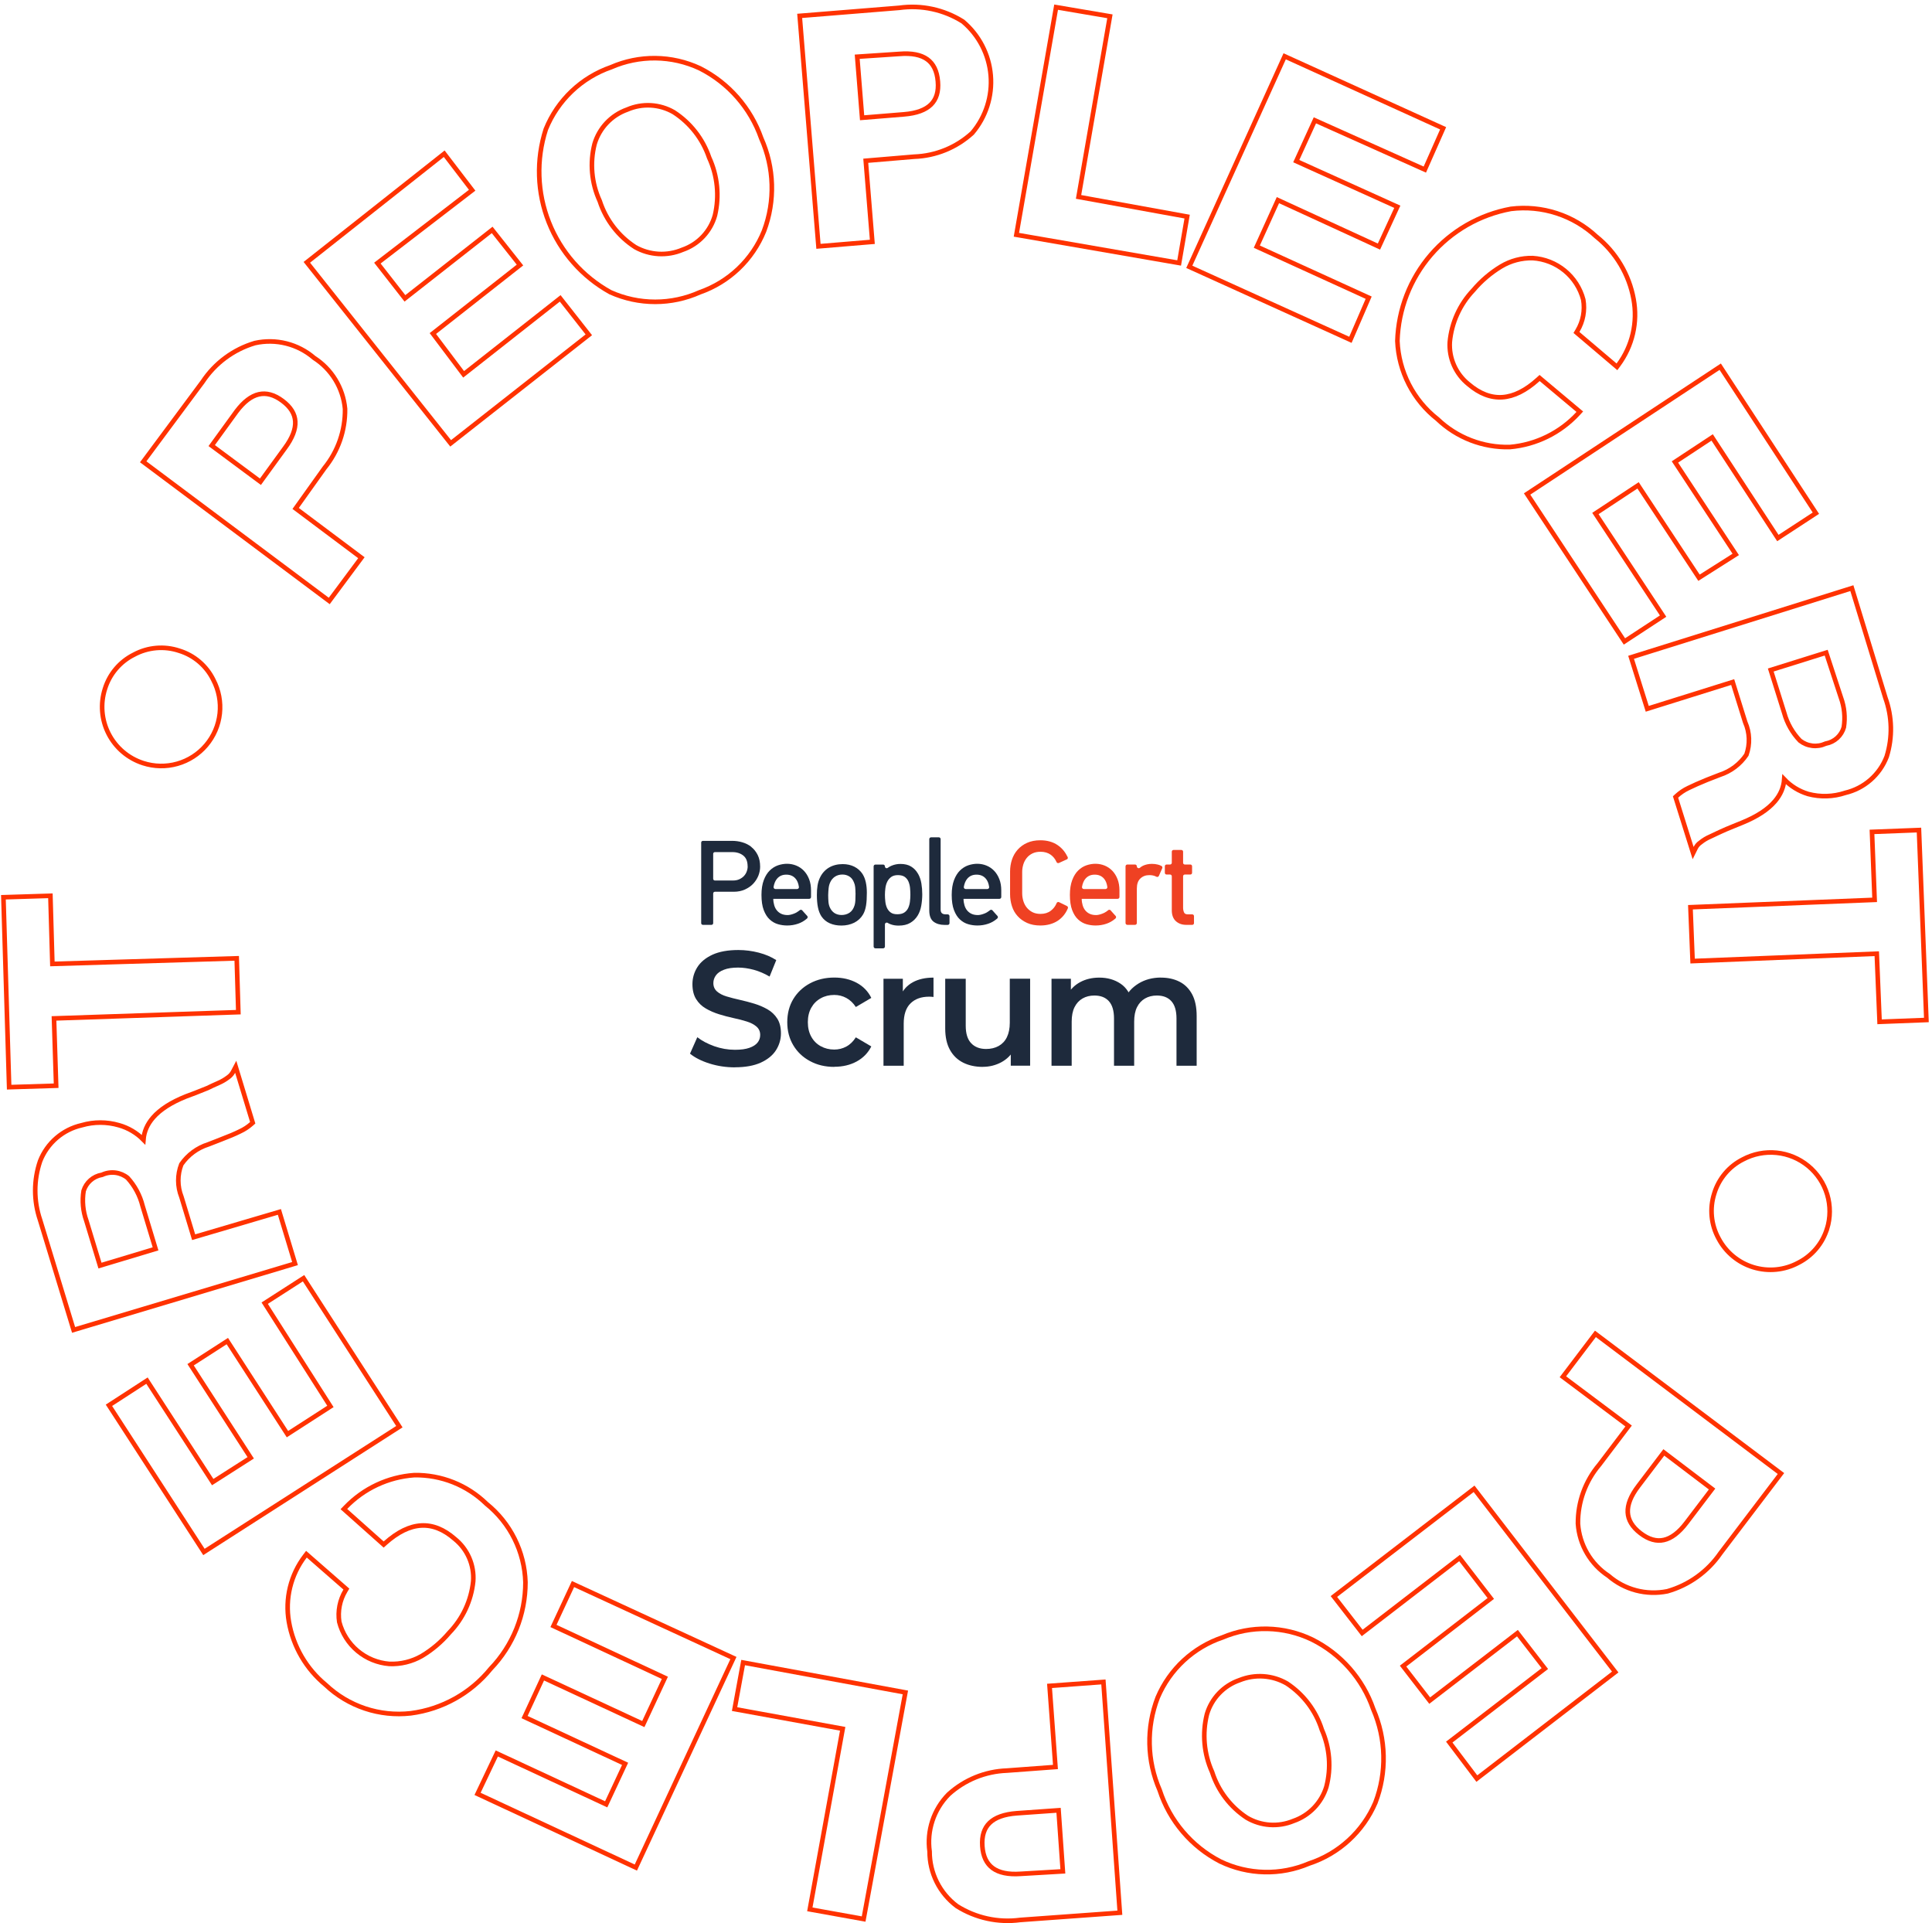 <svg width="420" height="418" viewBox="0 0 420 418" fill="none" xmlns="http://www.w3.org/2000/svg">
<path d="M31.427 99.978L31.13 100.378L31.529 100.676L71.174 130.326L71.575 130.626L71.874 130.224L78.267 121.625L78.565 121.225L78.166 120.927L64.271 110.516L70.549 101.721C73.496 98.098 75.074 93.556 75.009 88.887L75.008 88.868L75.007 88.848C74.798 86.609 74.08 84.447 72.907 82.527C71.741 80.617 70.156 78.997 68.272 77.789C66.535 76.296 64.475 75.226 62.253 74.665C60.02 74.101 57.685 74.066 55.436 74.563L55.418 74.567L55.401 74.572C50.751 75.953 46.736 78.927 44.062 82.97L31.427 99.978ZM61.928 97.409L61.925 97.413L56.615 104.712L46.024 96.851L51.373 89.478C51.374 89.478 51.374 89.477 51.375 89.476C52.999 87.296 54.639 86.08 56.267 85.707C57.876 85.338 59.577 85.771 61.388 87.119C63.2 88.468 64.092 89.959 64.188 91.6C64.285 93.262 63.573 95.189 61.928 97.409Z" stroke="#FF3200"/>
<path d="M96.876 33.817L96.567 33.414L96.169 33.729L67.096 56.706L66.703 57.017L67.015 57.41L97.659 95.979L97.969 96.368L98.359 96.061L127.611 73.084L128.004 72.775L127.695 72.381L122.088 65.246L121.779 64.852L121.386 65.162L100.786 81.365L94.102 72.495L112.646 57.92L113.041 57.609L112.729 57.216L107.3 50.366L106.991 49.976L106.6 50.283L88.028 64.852L82.04 57.188L102.248 41.653L102.644 41.349L102.341 40.953L96.876 33.817Z" stroke="#FF3200"/>
<path d="M152.137 14.846L152.13 14.842L152.122 14.839C149.105 13.432 145.822 12.685 142.493 12.647C139.17 12.609 135.878 13.279 132.835 14.612C129.65 15.719 126.739 17.492 124.296 19.814C121.848 22.14 119.926 24.962 118.66 28.092L118.653 28.109L118.648 28.126C116.524 34.733 116.761 41.871 119.318 48.323C121.874 54.774 126.593 60.14 132.668 63.504L132.686 63.514L132.705 63.522C135.763 64.895 139.077 65.605 142.429 65.605C145.773 65.605 149.08 64.898 152.132 63.531C155.268 62.434 158.134 60.682 160.539 58.393C162.95 56.098 164.842 53.315 166.09 50.231L166.09 50.231L166.094 50.219C168.555 43.68 168.335 36.435 165.484 30.056C163.169 23.454 158.386 18.003 152.137 14.846ZM136.328 23.826L136.344 23.821L136.36 23.814C137.975 23.113 139.732 22.8 141.49 22.901C143.244 23.001 144.95 23.511 146.471 24.389C150.064 26.712 152.769 30.175 154.152 34.221L154.161 34.245L154.171 34.268C155.976 38.194 156.418 42.609 155.427 46.814C154.945 48.532 154.054 50.108 152.831 51.408C151.605 52.71 150.081 53.695 148.39 54.281L148.375 54.286L148.359 54.292C146.716 54.986 144.935 55.294 143.154 55.193C141.378 55.093 139.648 54.588 138.097 53.718C134.453 51.367 131.73 47.835 130.385 43.716L130.377 43.689L130.365 43.663C128.595 39.79 128.201 35.429 129.249 31.302C129.756 29.588 130.66 28.018 131.888 26.72C133.119 25.419 134.64 24.427 136.328 23.826Z" stroke="#FF3200"/>
<path d="M174.343 3.411L173.844 3.451L173.884 3.95L177.885 53.044L177.925 53.543L178.425 53.502L189.139 52.61L189.637 52.569L189.596 52.071L188.208 34.943L198.735 34.058C203.408 33.896 207.872 32.079 211.328 28.933L211.352 28.911L211.373 28.886C214.314 25.411 215.753 20.912 215.374 16.377C214.994 11.842 212.827 7.644 209.35 4.705L209.323 4.682L209.294 4.663C205.191 2.084 200.309 1.034 195.508 1.699L174.343 3.411ZM196.522 24.854L196.522 24.854L187.413 25.598L186.351 12.331L195.489 11.722L195.489 11.722L195.497 11.722C198.224 11.495 200.219 11.914 201.57 12.887C202.904 13.847 203.698 15.413 203.886 17.687L203.886 17.689C204.08 19.929 203.55 21.579 202.382 22.73C201.196 23.898 199.275 24.632 196.522 24.854Z" stroke="#FF3200"/>
<path d="M257.99 47.569L258.074 47.08L257.587 46.992L234.467 42.799L241.203 4.041L241.289 3.546L240.795 3.462L230.08 1.642L229.589 1.559L229.503 2.049L221.039 50.537L220.953 51.031L221.446 51.116L255.84 57.074L256.333 57.16L256.419 56.667L257.99 47.569Z" stroke="#FF3200"/>
<path d="M313.52 28.339L313.721 27.886L313.27 27.681L279.732 12.446L279.277 12.239L279.07 12.695L258.748 57.544L258.541 57.999L258.997 58.205L293.106 73.654L293.569 73.864L293.771 73.398L297.342 65.156L297.537 64.706L297.091 64.502L273.222 53.613L277.809 43.5L299.318 53.387L299.771 53.596L299.981 53.143L303.552 45.4L303.763 44.943L303.304 44.735L281.796 35.023L285.846 26.155L309.287 36.656L309.745 36.861L309.949 36.402L313.52 28.339Z" stroke="#FF3200"/>
<path d="M343.08 89.871L343.434 89.486L343.033 89.149L335.033 82.442L334.698 82.161L334.375 82.455C331.675 84.907 329.086 86.172 326.606 86.34C324.136 86.507 321.688 85.593 319.249 83.515L319.244 83.51L319.238 83.505C317.875 82.412 316.795 81.008 316.088 79.411C315.381 77.816 315.068 76.076 315.173 74.336C315.563 70.134 317.351 66.184 320.252 63.117L320.262 63.106L320.272 63.095C321.994 61.052 324.039 59.304 326.326 57.921C328.395 56.677 330.776 56.046 333.19 56.101C335.743 56.259 338.18 57.217 340.156 58.84C342.128 60.46 343.539 62.661 344.187 65.128C344.593 67.463 344.146 69.866 342.926 71.9L342.708 72.263L343.031 72.538L351.103 79.388L351.51 79.734L351.828 79.305C353.33 77.281 354.399 74.97 354.968 72.515C355.536 70.06 355.592 67.515 355.133 65.037C354.159 59.661 351.272 54.819 347.003 51.405C344.542 49.117 341.61 47.394 338.412 46.356C335.208 45.316 331.815 44.99 328.472 45.401L328.457 45.403L328.442 45.405C321.668 46.654 315.526 50.183 311.039 55.404C306.552 60.626 303.991 67.225 303.781 74.104L303.781 74.122L303.782 74.141C303.924 77.43 304.778 80.65 306.285 83.578C307.787 86.499 309.904 89.06 312.489 91.088C314.577 93.086 317.04 94.652 319.736 95.696C322.44 96.742 325.325 97.243 328.224 97.168L328.24 97.168L328.255 97.166C333.933 96.663 339.22 94.062 343.08 89.871Z" stroke="#FF3200"/>
<path d="M394.341 111.822L394.76 111.549L394.486 111.13L374.235 80.125L373.961 79.705L373.542 79.981L332.397 107.097L331.979 107.373L332.255 107.79L352.863 139.01L353.137 139.425L353.554 139.152L361.126 134.193L361.546 133.918L361.269 133.499L346.829 111.617L356.103 105.496L369.078 125.166L369.348 125.576L369.763 125.313L376.906 120.782L377.335 120.509L377.056 120.085L364.116 100.414L372.208 95.079L386.22 116.53L386.494 116.948L386.912 116.675L394.341 111.822Z" stroke="#FF3200"/>
<path d="M402.727 128.32L402.58 127.838L402.1 127.989L355.061 142.724L354.584 142.874L354.734 143.351L357.948 153.591L358.098 154.068L358.575 153.918L376.669 148.252L379.378 156.944L379.386 156.97L379.397 156.996C380.38 159.233 380.472 161.759 379.655 164.06C378.267 166.111 376.234 167.643 373.878 168.415L373.865 168.419L373.852 168.424L371.102 169.495L371.102 169.495L371.096 169.497C369.406 170.179 368.075 170.79 367.032 171.293C366.097 171.734 365.236 172.316 364.478 173.019L364.247 173.234L364.341 173.535L367.699 184.239L368.071 185.425L368.624 184.312C368.856 183.843 369.205 183.442 369.637 183.146L369.654 183.135L369.67 183.122C370.316 182.596 371.033 182.164 371.8 181.838L371.814 181.832L371.828 181.825C372.428 181.526 372.941 181.292 373.418 181.074C373.679 180.955 373.928 180.841 374.176 180.724C374.84 180.41 375.685 180.058 376.829 179.593L376.829 179.593L378.758 178.808L378.758 178.808C381.942 177.507 384.326 175.961 385.862 174.151C387.079 172.716 387.754 171.125 387.876 169.392C389.294 170.883 391.082 171.985 393.069 172.58L393.077 172.583L393.085 172.585C395.735 173.288 398.534 173.201 401.136 172.333C403.162 171.856 405.04 170.893 406.609 169.525C408.184 168.153 409.398 166.416 410.145 164.467L410.151 164.451L410.156 164.435C411.445 160.264 411.343 155.787 409.867 151.678L402.727 128.32ZM387.874 154.951L387.871 154.942L387.868 154.933L384.947 145.634L396.999 141.863L400.202 151.635L400.205 151.642L400.208 151.649C400.954 153.706 401.169 155.918 400.831 158.079C400.578 158.967 400.083 159.768 399.401 160.392C398.713 161.023 397.861 161.448 396.943 161.62L396.883 161.631L396.828 161.656C395.929 162.064 394.934 162.216 393.954 162.095C392.985 161.976 392.067 161.593 391.299 160.991C389.67 159.295 388.492 157.219 387.874 154.951Z" stroke="#FF3200"/>
<path d="M418.28 221.725L418.779 221.705L418.76 221.205L417.188 180.924L417.169 180.424L416.669 180.444L407.455 180.8L406.955 180.82L406.974 181.319L407.527 195.592L367.988 197.177L367.488 197.197L367.508 197.697L367.937 208.4L367.957 208.9L368.456 208.88L407.995 207.294L408.582 221.602L408.602 222.101L409.101 222.081L418.28 221.725Z" stroke="#FF3200"/>
<path d="M394.823 271.4C395.89 270.132 396.69 268.662 397.178 267.079L397.189 267.081C397.936 264.656 397.946 262.065 397.218 259.635C396.489 257.204 395.054 255.045 393.096 253.43C391.137 251.816 388.743 250.819 386.216 250.565C383.692 250.312 381.149 250.813 378.909 252.004C377.417 252.753 376.093 253.798 375.019 255.076C373.944 256.354 373.142 257.837 372.661 259.435C372.149 261.036 371.967 262.724 372.127 264.397C372.286 266.07 372.784 267.693 373.59 269.168C374.372 270.662 375.443 271.986 376.741 273.063C378.041 274.142 379.541 274.951 381.157 275.445C382.772 275.939 384.469 276.108 386.15 275.941C387.829 275.775 389.458 275.277 390.942 274.477C392.43 273.723 393.75 272.676 394.823 271.4Z" stroke="#FF3200"/>
<path d="M386.861 320.687L387.165 320.287L386.764 319.985L347.226 290.228L346.828 289.929L346.527 290.326L340.062 298.853L339.759 299.254L340.161 299.555L354.045 309.957L347.678 318.358C344.644 321.932 342.995 326.476 343.033 331.163L343.033 331.179L343.034 331.194C343.192 333.469 343.875 335.676 345.029 337.643C346.178 339.6 347.762 341.266 349.659 342.512C351.385 344.013 353.434 345.098 355.646 345.684C357.87 346.273 360.199 346.342 362.454 345.885L362.474 345.881L362.493 345.876C367.178 344.533 371.251 341.603 374.011 337.589L386.861 320.687ZM361.701 315.697L372.19 323.655L366.636 330.964L366.635 330.965C364.979 333.154 363.333 334.368 361.71 334.73C360.109 335.087 358.423 334.637 356.623 333.26C354.822 331.882 353.943 330.371 353.863 328.727C353.782 327.062 354.513 325.149 356.18 322.972L356.181 322.97L361.701 315.697Z" stroke="#FF3200"/>
<path d="M320.747 386.192L321.051 386.594L321.451 386.286L350.738 363.737L351.134 363.432L350.829 363.036L320.756 324.003L320.451 323.607L320.055 323.912L290.375 346.711L289.977 347.017L290.285 347.414L295.821 354.549L296.126 354.943L296.521 354.639L317.304 338.639L324.087 347.444L305.411 361.839L305.015 362.144L305.32 362.541L310.499 369.248L310.804 369.643L311.2 369.339L329.877 354.979L335.837 362.68L315.448 378.358L315.055 378.66L315.353 379.056L320.747 386.192Z" stroke="#FF3200"/>
<path d="M265.269 404.604L265.275 404.607L265.282 404.61C268.283 406.054 271.558 406.84 274.888 406.916C278.21 406.991 281.511 406.357 284.568 405.056C287.772 404.004 290.715 402.283 293.201 400.006C295.693 397.725 297.668 394.938 298.996 391.833L298.999 391.824L299.003 391.815C301.513 385.246 301.346 377.956 298.538 371.51C296.262 364.911 291.479 359.472 285.222 356.366L285.222 356.366L285.216 356.363C282.186 354.908 278.881 354.117 275.521 354.042C272.167 353.966 268.836 354.606 265.749 355.918C262.619 356.978 259.749 358.686 257.325 360.931C254.898 363.18 252.974 365.918 251.68 368.963L251.677 368.971L251.674 368.979C249.167 375.483 249.32 382.711 252.101 389.102C254.278 395.798 259.009 401.368 265.269 404.604ZM281.193 395.802L281.179 395.807L281.165 395.813C279.537 396.486 277.775 396.771 276.017 396.647C274.264 396.523 272.563 395.993 271.049 395.101C267.481 392.756 264.821 389.264 263.51 385.203L263.501 385.177L263.49 385.152C261.722 381.213 261.329 376.796 262.374 372.608C262.877 370.902 263.78 369.341 265.009 368.054C266.24 366.765 267.762 365.789 269.448 365.207L269.46 365.203L269.472 365.198C271.127 364.53 272.913 364.247 274.694 364.372C276.47 364.496 278.194 365.022 279.737 365.909C283.35 368.285 286.036 371.828 287.345 375.946L287.353 375.972L287.363 375.996C289.079 379.901 289.423 384.271 288.34 388.396C287.818 390.104 286.899 391.664 285.659 392.951C284.416 394.24 282.886 395.217 281.193 395.802Z" stroke="#FF3200"/>
<path d="M242.947 415.789L243.445 415.753L243.41 415.255L239.91 366.089L239.874 365.589L239.375 365.626L228.66 366.411L228.161 366.447L228.198 366.946L229.447 384.073L218.883 384.856C214.183 385.027 209.695 386.855 206.216 390.016L206.206 390.026L206.196 390.035C204.6 391.655 203.399 393.62 202.688 395.779C201.98 397.926 201.774 400.206 202.088 402.444C202.082 404.738 202.611 407.001 203.632 409.055C204.659 411.12 206.156 412.916 208.003 414.299L208.019 414.311L208.036 414.322C212.125 416.9 216.99 417.961 221.783 417.322L242.947 415.789ZM221.881 407.299L221.881 407.299L221.875 407.299C219.167 407.491 217.17 407.047 215.821 406.061C214.489 405.087 213.705 403.522 213.551 401.27C213.398 399.018 213.954 397.368 215.141 396.223C216.344 395.062 218.272 394.342 221.018 394.132C221.019 394.132 221.019 394.132 221.02 394.132L230.125 393.489L231.055 406.758L221.881 407.299Z" stroke="#FF3200"/>
<path d="M159.782 370.997L159.691 371.49L160.184 371.579L183.193 375.771L176.139 414.526L176.05 415.019L176.543 415.108L187.258 417.035L187.748 417.123L187.838 416.633L196.731 368.359L196.822 367.868L196.33 367.777L162.043 361.462L161.551 361.371L161.46 361.863L159.782 370.997Z" stroke="#FF3200"/>
<path d="M104.033 389.463L103.816 389.918L104.273 390.131L137.775 405.723L138.228 405.933L138.439 405.48L159.226 360.846L159.438 360.391L158.982 360.181L125.016 344.517L124.564 344.309L124.354 344.76L120.532 352.967L120.321 353.42L120.774 353.631L144.536 364.694L139.851 374.742L118.481 364.819L118.028 364.609L117.817 365.063L114.246 372.769L114.036 373.222L114.488 373.433L135.892 383.39L131.78 392.189L108.445 381.339L107.996 381.13L107.783 381.578L104.033 389.463Z" stroke="#FF3200"/>
<path d="M75.115 327.64L74.755 328.015L75.143 328.36L83.072 335.424L83.405 335.722L83.738 335.423C86.462 332.983 89.061 331.735 91.541 331.59C94.01 331.445 96.446 332.387 98.862 334.5L98.869 334.506L98.876 334.512C100.236 335.612 101.309 337.024 102.004 338.627C102.699 340.228 102.996 341.973 102.871 343.713C102.443 347.905 100.618 351.831 97.688 354.862L97.677 354.874L97.666 354.887C95.967 356.892 93.947 358.604 91.688 359.951C89.55 361.173 87.11 361.768 84.648 361.668C82.104 361.468 79.686 360.479 77.732 358.84C75.782 357.204 74.39 355.002 73.751 352.54C73.393 350.195 73.864 347.798 75.083 345.762L75.297 345.403L74.983 345.128L67.018 338.171L66.616 337.82L66.292 338.244C64.757 340.254 63.656 342.559 63.055 345.014C62.455 347.47 62.369 350.023 62.804 352.513C63.741 357.887 66.573 362.748 70.787 366.217C73.23 368.531 76.149 370.284 79.341 371.353C82.538 372.424 85.931 372.783 89.282 372.404L89.282 372.404L89.29 372.403C96.115 371.52 102.338 368.051 106.673 362.713C111.526 357.664 114.233 350.934 114.227 343.935L114.227 343.927L114.227 343.92C114.129 340.629 113.318 337.398 111.849 334.451C110.383 331.51 108.298 328.922 105.737 326.863C103.67 324.847 101.224 323.259 98.54 322.19C95.849 321.119 92.972 320.591 90.075 320.636L90.062 320.636L90.048 320.637C84.373 321.04 79.05 323.536 75.115 327.64Z" stroke="#FF3200"/>
<path d="M24.103 305.184L23.684 305.456L23.955 305.875L44.063 336.916L44.334 337.334L44.753 337.065L86.398 310.377L86.82 310.107L86.548 309.685L66.261 278.252L65.991 277.832L65.571 278.102L57.964 282.99L57.545 283.259L57.812 283.679L71.832 305.702L62.49 311.727L49.689 291.917L49.418 291.497L48.998 291.768L41.855 296.37L41.434 296.641L41.706 297.062L54.505 316.87L46.24 322.148L32.224 300.515L31.952 300.095L31.532 300.367L24.103 305.184Z" stroke="#FF3200"/>
<path d="M15.852 288.595L15.997 289.071L16.474 288.928L63.655 274.799L64.135 274.655L63.99 274.175L60.882 263.9L60.739 263.424L60.263 263.565L42.095 268.919L39.453 260.189L39.447 260.169L39.439 260.15C38.542 257.878 38.535 255.352 39.419 253.077C40.833 251.026 42.891 249.503 45.268 248.751L45.284 248.746L45.299 248.74L48.046 247.671C48.047 247.671 48.047 247.67 48.047 247.67C49.727 247.028 51.098 246.452 52.119 245.942C53.059 245.514 53.929 244.946 54.7 244.259L54.939 244.046L54.846 243.74L51.596 233.037L51.242 231.872L50.675 232.949C50.429 233.417 50.077 233.822 49.647 234.132L49.647 234.132L49.635 234.14C48.974 234.646 48.254 235.068 47.49 235.399L47.486 235.401C46.529 235.826 45.739 236.184 45.089 236.509C44.405 236.791 43.522 237.144 42.439 237.567C42.438 237.568 42.436 237.568 42.435 237.569L40.442 238.315L40.442 238.315L40.431 238.319C37.23 239.602 34.829 241.129 33.27 242.925C32.019 244.366 31.32 245.971 31.184 247.727C29.721 246.238 27.887 245.15 25.861 244.582C23.221 243.811 20.416 243.81 17.776 244.579C15.747 245.039 13.861 245.989 12.284 247.345C10.702 248.705 9.479 250.432 8.721 252.374L8.717 252.384L8.714 252.395C7.305 256.534 7.304 261.022 8.711 265.161L15.852 288.595ZM30.989 262.096L30.992 262.108L30.995 262.12L33.815 271.452L21.735 275.089L18.773 265.326L18.77 265.315L18.766 265.304C18.028 263.233 17.825 261.011 18.175 258.842C18.448 257.96 18.958 257.17 19.65 256.558C20.35 255.939 21.208 255.527 22.13 255.368L22.194 255.357L22.252 255.33C23.146 254.922 24.136 254.773 25.111 254.9C26.073 255.025 26.982 255.414 27.736 256.024C29.308 257.747 30.425 259.834 30.989 262.096Z" stroke="#FF3200"/>
<path d="M1.242 195.011L0.743 195.027L0.758 195.526L1.972 235.808L1.987 236.308L2.488 236.292L11.702 236.007L12.203 235.991L12.187 235.491L11.738 221.362L51.313 220.023L51.811 220.006L51.796 219.508L51.474 208.804L51.459 208.304L50.959 208.319L11.386 209.517L10.972 195.211L10.958 194.71L10.457 194.726L1.242 195.011Z" stroke="#FF3200"/>
<path d="M25.214 145.357C24.127 146.634 23.311 148.12 22.818 149.723C21.778 152.962 22.066 156.481 23.619 159.507C25.173 162.535 27.865 164.823 31.105 165.87C33.523 166.655 36.12 166.703 38.565 166.007C41.01 165.31 43.191 163.902 44.831 161.961C46.471 160.02 47.495 157.634 47.771 155.109C48.046 152.587 47.564 150.04 46.385 147.792C45.649 146.28 44.608 144.936 43.329 143.843C42.049 142.75 40.558 141.932 38.948 141.441C37.34 140.905 35.64 140.705 33.953 140.852C32.265 140.999 30.627 141.489 29.137 142.293C27.635 143.038 26.3 144.08 25.214 145.357Z" stroke="#FF3200"/>
<path d="M159.778 232C157.838 232 155.998 231.723 154.234 231.168C152.482 230.614 151.071 229.896 150 229.026L151.588 225.448C152.583 226.229 153.805 226.871 155.267 227.401C156.729 227.917 158.228 228.182 159.766 228.182C161.063 228.182 162.109 228.043 162.916 227.754C163.722 227.476 164.315 227.086 164.693 226.607C165.071 226.128 165.26 225.574 165.26 224.956C165.26 224.2 164.982 223.595 164.441 223.129C163.899 222.663 163.193 222.297 162.336 222.033C161.479 221.756 160.522 221.516 159.463 221.289C158.417 221.063 157.359 220.785 156.313 220.458C155.267 220.13 154.297 219.714 153.427 219.198C152.558 218.694 151.852 218.013 151.323 217.156C150.794 216.299 150.529 215.216 150.529 213.905C150.529 212.595 150.895 211.322 151.613 210.201C152.331 209.079 153.427 208.185 154.902 207.504C156.376 206.836 158.241 206.496 160.509 206.496C161.996 206.496 163.47 206.685 164.932 207.063C166.394 207.441 167.666 207.983 168.75 208.689L167.301 212.267C166.192 211.612 165.045 211.12 163.861 210.793C162.676 210.478 161.542 210.314 160.459 210.314C159.211 210.314 158.178 210.465 157.384 210.78C156.578 211.083 155.998 211.499 155.633 212.003C155.267 212.507 155.078 213.074 155.078 213.678C155.078 214.435 155.343 215.039 155.872 215.506C156.401 215.972 157.094 216.325 157.964 216.589C158.821 216.854 159.791 217.093 160.849 217.333C161.908 217.572 162.966 217.849 163.999 218.164C165.033 218.479 165.99 218.895 166.872 219.399C167.742 219.903 168.448 220.584 168.977 221.415C169.506 222.247 169.771 223.318 169.771 224.616C169.771 225.914 169.405 227.161 168.687 228.283C167.969 229.404 166.86 230.299 165.373 230.979C163.886 231.647 162.009 231.987 159.74 231.987L159.778 232Z" fill="#1E2A3C"/>
<path d="M181.376 231.899C179.398 231.899 177.634 231.483 176.084 230.639C174.534 229.807 173.324 228.661 172.455 227.199C171.585 225.75 171.144 224.074 171.144 222.184C171.144 220.294 171.585 218.593 172.455 217.156C173.324 215.72 174.534 214.573 176.084 213.741C177.634 212.91 179.398 212.481 181.376 212.481C183.191 212.481 184.803 212.859 186.227 213.615C187.639 214.372 188.71 215.468 189.415 216.904L186.051 218.883C185.484 218.013 184.791 217.358 183.984 216.917C183.165 216.476 182.296 216.262 181.351 216.262C180.267 216.262 179.284 216.501 178.415 216.992C177.545 217.471 176.852 218.164 176.361 219.046C175.869 219.928 175.617 220.974 175.617 222.184C175.617 223.394 175.869 224.44 176.361 225.334C176.852 226.229 177.545 226.922 178.415 227.401C179.284 227.88 180.267 228.132 181.351 228.132C182.296 228.132 183.178 227.917 183.984 227.476C184.803 227.035 185.484 226.367 186.051 225.473L189.415 227.451C188.71 228.862 187.639 229.959 186.227 230.727C184.816 231.496 183.191 231.874 181.376 231.874V231.899Z" fill="#1E2A3C"/>
<path d="M192.061 231.647V212.746H196.27V217.95L195.779 216.425C196.321 215.153 197.203 214.182 198.437 213.502C199.66 212.834 201.159 212.494 202.936 212.494V216.703C202.772 216.677 202.608 216.665 202.445 216.652C202.281 216.652 202.129 216.64 201.978 216.64C200.277 216.64 198.929 217.118 197.946 218.089C196.951 219.059 196.459 220.533 196.459 222.512V231.647H192.074H192.061Z" fill="#1E2A3C"/>
<path d="M213.659 231.899C212.059 231.899 210.635 231.597 209.413 230.992C208.19 230.387 207.22 229.467 206.527 228.232C205.834 226.997 205.481 225.435 205.481 223.545V212.746H209.942V222.978C209.942 224.654 210.333 225.914 211.114 226.745C211.895 227.577 212.979 228.006 214.365 228.006C215.398 228.006 216.318 227.791 217.087 227.363C217.855 226.934 218.473 226.304 218.889 225.448C219.304 224.591 219.519 223.545 219.519 222.297V212.733H223.941V231.635H219.733V226.506L220.476 228.094C219.834 229.303 218.901 230.223 217.679 230.891C216.457 231.546 215.108 231.887 213.647 231.887L213.659 231.899Z" fill="#1E2A3C"/>
<path d="M252.381 212.494C253.894 212.494 255.229 212.784 256.401 213.376C257.573 213.968 258.48 214.876 259.148 216.098C259.803 217.32 260.144 218.895 260.144 220.811V231.647H255.759V221.378C255.759 219.702 255.393 218.454 254.65 217.623C253.906 216.791 252.848 216.388 251.487 216.388C250.517 216.388 249.66 216.602 248.916 217.03C248.173 217.459 247.593 218.089 247.177 218.92C246.762 219.752 246.56 220.798 246.56 222.058V231.647H242.175V221.378C242.175 219.702 241.809 218.454 241.066 217.623C240.323 216.791 239.264 216.388 237.903 216.388C236.933 216.388 236.076 216.602 235.333 217.03C234.589 217.459 234.01 218.089 233.594 218.92C233.178 219.752 232.976 220.798 232.976 222.058V231.647H228.591V212.746H232.8V217.812L232.019 216.287C232.661 215.077 233.581 214.157 234.791 213.489C236 212.834 237.399 212.494 238.987 212.494C240.751 212.494 242.288 212.935 243.586 213.804C244.884 214.674 245.741 216.022 246.169 217.837L244.468 217.194C245.06 215.808 246.056 214.674 247.48 213.792C248.891 212.922 250.542 212.481 252.394 212.481L252.381 212.494Z" fill="#1E2A3C"/>
<path d="M163.332 184.079C162.765 183.626 162.109 183.298 161.379 183.084C160.66 182.869 159.904 182.769 159.161 182.769H152.81C152.596 182.769 152.432 182.932 152.432 183.147V200.649C152.432 200.863 152.596 201.027 152.81 201.027H154.662C154.877 201.027 155.04 200.863 155.04 200.649V194.21C155.04 193.996 155.204 193.832 155.418 193.832H159.514C160.408 193.832 161.227 193.668 161.946 193.341C162.651 193.013 163.269 192.597 163.747 192.081C164.226 191.564 164.604 190.984 164.869 190.329C165.121 189.674 165.247 189.019 165.247 188.389C165.247 187.406 165.071 186.549 164.718 185.843C164.365 185.138 163.899 184.545 163.332 184.104V184.079ZM162.538 188.3C162.538 188.678 162.475 189.044 162.336 189.409C162.21 189.775 162.009 190.102 161.744 190.392C161.479 190.682 161.139 190.921 160.736 191.11C160.333 191.299 159.854 191.388 159.312 191.388H155.418C155.204 191.388 155.04 191.224 155.04 191.01V185.591C155.04 185.377 155.204 185.213 155.418 185.213H159.211C160.181 185.213 160.988 185.478 161.605 185.982C162.223 186.486 162.525 187.267 162.525 188.3H162.538Z" fill="#1E2A3C"/>
<path d="M187.55 190.027C187.084 189.321 186.479 188.767 185.736 188.389C184.992 188.011 184.136 187.822 183.19 187.822C182.056 187.822 181.036 188.086 180.191 188.59C179.335 189.107 178.679 189.85 178.238 190.795C177.986 191.312 177.823 191.879 177.722 192.509C177.621 193.127 177.583 193.807 177.583 194.525C177.583 195.558 177.659 196.466 177.81 197.209C177.961 197.965 178.213 198.62 178.566 199.175C179.032 199.855 179.637 200.359 180.381 200.687C181.124 201.015 181.968 201.178 182.913 201.178C183.947 201.178 184.879 200.964 185.698 200.561C186.517 200.145 187.172 199.54 187.626 198.759C187.928 198.242 188.143 197.6 188.269 196.831C188.395 196.075 188.445 195.13 188.445 194.034C188.445 193.202 188.369 192.446 188.218 191.766C188.067 191.085 187.84 190.506 187.538 190.027H187.55ZM185.988 194.122C185.988 194.79 185.975 195.332 185.95 195.735C185.925 196.126 185.874 196.466 185.786 196.756C185.559 197.499 185.194 198.041 184.69 198.381C184.186 198.721 183.594 198.885 182.951 198.885C182.359 198.885 181.83 198.734 181.401 198.457C180.973 198.167 180.633 197.764 180.406 197.247C180.242 196.894 180.141 196.491 180.103 196.063C180.065 195.621 180.04 195.117 180.04 194.563C180.053 194.009 180.091 193.492 180.141 193.026C180.191 192.572 180.305 192.156 180.481 191.778C180.721 191.249 181.074 190.833 181.54 190.531C181.993 190.241 182.535 190.09 183.127 190.09C183.695 190.09 184.199 190.228 184.652 190.518C185.093 190.795 185.433 191.236 185.66 191.841C185.786 192.131 185.874 192.459 185.912 192.824C185.95 193.202 185.975 193.643 185.975 194.122H185.988Z" fill="#1E2A3C"/>
<path d="M199.546 189.888C199.193 189.258 198.702 188.741 198.085 188.363C197.467 187.973 196.673 187.784 195.741 187.784C195.086 187.784 194.443 187.91 193.838 188.162C193.536 188.288 193.259 188.439 192.981 188.641C192.729 188.83 192.376 188.641 192.376 188.326C192.376 188.099 192.2 187.922 191.986 187.922H190.31C190.096 187.922 189.919 188.099 189.919 188.313V205.74C189.919 205.954 190.096 206.131 190.31 206.131H191.986C192.2 206.131 192.376 205.954 192.376 205.74V200.926C192.376 200.624 192.717 200.435 192.981 200.599C193.158 200.712 193.347 200.8 193.548 200.876C194.09 201.09 194.695 201.191 195.35 201.191C196.371 201.191 197.228 200.989 197.896 200.586C198.563 200.183 199.093 199.666 199.483 199.024C199.874 198.394 200.139 197.65 200.277 196.844C200.416 196.037 200.491 195.218 200.491 194.387C200.491 193.555 200.428 192.799 200.302 192.03C200.176 191.249 199.924 190.543 199.572 189.913L199.546 189.888ZM197.908 194.5C197.908 195.004 197.87 195.521 197.807 196.037C197.744 196.541 197.606 196.995 197.417 197.398C197.228 197.789 196.938 198.116 196.573 198.356C196.207 198.595 195.703 198.721 195.073 198.721C194.443 198.721 193.977 198.595 193.637 198.343C193.284 198.091 193.019 197.751 192.83 197.36C192.641 196.945 192.515 196.478 192.465 195.987C192.402 195.47 192.376 194.979 192.376 194.5C192.376 194.021 192.414 193.555 192.477 193.038C192.54 192.534 192.679 192.068 192.88 191.652C193.082 191.236 193.372 190.896 193.737 190.619C194.103 190.354 194.594 190.216 195.199 190.216C195.804 190.216 196.321 190.342 196.673 190.594C197.026 190.846 197.303 191.186 197.48 191.589C197.656 192.005 197.782 192.471 197.833 192.975C197.883 193.492 197.908 193.996 197.908 194.487V194.5Z" fill="#1E2A3C"/>
<path d="M204.486 197.713V182.391C204.486 182.176 204.309 182 204.095 182H202.407C202.193 182 202.016 182.176 202.016 182.391V197.902C202.016 199.049 202.331 199.881 202.961 200.347C203.566 200.8 204.372 201.04 205.33 201.04H206.023C206.237 201.04 206.414 200.863 206.414 200.649V199.137C206.414 198.923 206.237 198.746 206.023 198.746H205.62C204.839 198.746 204.486 198.419 204.486 197.713Z" fill="#1E2A3C"/>
<path d="M258.279 198.747C257.812 198.747 257.535 198.62 257.409 198.343C257.271 198.041 257.195 197.688 257.195 197.323V190.468C257.195 190.254 257.359 190.09 257.573 190.09H258.77C258.984 190.09 259.148 189.926 259.148 189.712V188.288C259.148 188.074 258.984 187.91 258.77 187.91H257.573C257.359 187.91 257.195 187.746 257.195 187.532V185.125C257.195 184.911 257.031 184.747 256.817 184.747H255.116C254.902 184.747 254.738 184.911 254.738 185.125V187.532C254.738 187.746 254.574 187.91 254.36 187.91H253.604C253.39 187.91 253.226 188.074 253.226 188.288V189.712C253.226 189.926 253.39 190.09 253.604 190.09H254.36C254.574 190.09 254.738 190.254 254.738 190.468V197.864C254.738 198.885 255.028 199.679 255.62 200.221C256.199 200.75 256.956 201.027 257.875 201.027H259.186C259.4 201.027 259.564 200.863 259.564 200.649V199.125C259.564 198.91 259.4 198.747 259.186 198.747H258.279Z" fill="#EF4123"/>
<path d="M173.299 193.24H168.561C168.322 193.24 168.133 193.013 168.17 192.774C168.296 192.018 168.561 191.4 168.952 190.959C169.456 190.392 170.098 190.115 170.93 190.115C171.762 190.115 172.404 190.38 172.908 190.934C173.311 191.375 173.564 191.992 173.677 192.786C173.715 193.026 173.526 193.24 173.286 193.24H173.299ZM173.74 197.94C173.387 198.217 172.996 198.444 172.581 198.595C172.064 198.797 171.598 198.898 171.22 198.898C170.703 198.898 170.237 198.809 169.859 198.633C169.468 198.457 169.153 198.205 168.889 197.89C168.624 197.575 168.435 197.197 168.309 196.768C168.183 196.34 168.107 195.873 168.107 195.395V195.369H175.92C176.134 195.369 176.31 195.193 176.31 194.979V193.542C176.31 192.635 176.172 191.803 175.895 191.098C175.617 190.38 175.239 189.775 174.761 189.271C174.282 188.779 173.715 188.389 173.085 188.137C171.9 187.658 170.539 187.607 169.128 188.086C168.473 188.313 167.868 188.691 167.339 189.208C166.809 189.724 166.368 190.43 166.041 191.299C165.713 192.169 165.537 193.24 165.537 194.513C165.537 195.848 165.701 196.957 166.028 197.814C166.356 198.671 166.784 199.364 167.326 199.855C167.855 200.347 168.473 200.7 169.141 200.889C169.796 201.078 170.464 201.166 171.132 201.166C171.938 201.166 172.732 201.04 173.501 200.775C174.168 200.548 174.786 200.196 175.34 199.729L175.416 199.666C175.592 199.54 175.63 199.288 175.504 199.112L175.315 198.91L174.559 198.066L174.395 197.877C174.257 197.713 174.005 197.701 173.841 197.852L173.753 197.915L173.74 197.94Z" fill="#1E2A3C"/>
<path d="M214.655 193.24H209.917C209.677 193.24 209.488 193.013 209.526 192.774C209.652 192.018 209.917 191.4 210.307 190.959C210.811 190.392 211.454 190.115 212.286 190.115C213.117 190.115 213.76 190.38 214.264 190.934C214.667 191.375 214.919 191.992 215.033 192.786C215.071 193.026 214.881 193.24 214.642 193.24H214.655ZM215.096 197.94C214.743 198.217 214.352 198.444 213.936 198.595C213.42 198.797 212.954 198.898 212.576 198.898C212.059 198.898 211.593 198.809 211.215 198.633C210.824 198.457 210.509 198.205 210.244 197.89C209.98 197.575 209.791 197.197 209.665 196.768C209.539 196.34 209.463 195.873 209.463 195.395V195.369H217.276C217.49 195.369 217.666 195.193 217.666 194.979V193.542C217.666 192.635 217.528 191.803 217.25 191.098C216.973 190.38 216.595 189.775 216.116 189.271C215.638 188.779 215.071 188.389 214.44 188.137C213.256 187.658 211.895 187.607 210.484 188.086C209.829 188.313 209.224 188.691 208.694 189.208C208.165 189.724 207.724 190.43 207.397 191.299C207.069 192.169 206.893 193.24 206.893 194.513C206.893 195.848 207.056 196.957 207.384 197.814C207.712 198.671 208.14 199.364 208.682 199.855C209.211 200.347 209.829 200.7 210.496 200.889C211.152 201.078 211.819 201.166 212.487 201.166C213.294 201.166 214.088 201.04 214.856 200.775C215.524 200.548 216.142 200.196 216.696 199.729L216.772 199.666C216.948 199.54 216.986 199.288 216.86 199.112L216.671 198.91L215.915 198.066L215.751 197.877C215.612 197.713 215.36 197.701 215.196 197.852L215.108 197.915L215.096 197.94Z" fill="#1E2A3C"/>
<path d="M240.348 193.24H235.61C235.37 193.24 235.181 193.013 235.219 192.774C235.345 192.018 235.61 191.4 236 190.959C236.504 190.392 237.147 190.115 237.979 190.115C238.81 190.115 239.453 190.38 239.957 190.934C240.36 191.375 240.612 191.992 240.726 192.786C240.764 193.026 240.575 193.24 240.335 193.24H240.348ZM240.789 197.94C240.436 198.217 240.045 198.444 239.629 198.595C239.113 198.797 238.647 198.898 238.269 198.898C237.752 198.898 237.286 198.809 236.908 198.633C236.517 198.457 236.202 198.205 235.937 197.89C235.673 197.575 235.484 197.197 235.358 196.768C235.232 196.34 235.156 195.873 235.156 195.395V195.369H242.969C243.183 195.369 243.359 195.193 243.359 194.979V193.542C243.359 192.635 243.221 191.803 242.943 191.098C242.666 190.38 242.288 189.775 241.809 189.271C241.331 188.779 240.764 188.389 240.134 188.137C238.949 187.658 237.588 187.607 236.177 188.086C235.522 188.313 234.917 188.691 234.388 189.208C233.858 189.724 233.417 190.43 233.09 191.299C232.762 192.169 232.586 193.24 232.586 194.513C232.586 195.848 232.749 196.957 233.077 197.814C233.405 198.671 233.833 199.364 234.375 199.855C234.904 200.347 235.522 200.7 236.189 200.889C236.845 201.078 237.513 201.166 238.18 201.166C238.987 201.166 239.781 201.04 240.549 200.775C241.217 200.548 241.835 200.196 242.389 199.729L242.465 199.666C242.641 199.54 242.679 199.288 242.553 199.112L242.364 198.91L241.608 198.066L241.444 197.877C241.305 197.713 241.053 197.701 240.89 197.852L240.801 197.915L240.789 197.94Z" fill="#EF4123"/>
<path d="M252.407 188.187C252.205 188.074 251.953 187.985 251.688 187.922C251.298 187.822 250.869 187.771 250.416 187.771C249.71 187.771 249.055 187.91 248.488 188.174C248.248 188.288 248.009 188.439 247.795 188.628C247.543 188.842 247.14 188.641 247.14 188.313C247.14 188.086 246.963 187.91 246.736 187.91H245.086C244.859 187.91 244.682 188.086 244.682 188.313V200.624C244.682 200.851 244.859 201.027 245.086 201.027H246.736C246.963 201.027 247.14 200.851 247.14 200.624V193.139C247.14 192.169 247.392 191.425 247.908 190.947C248.425 190.455 249.067 190.216 249.874 190.216C250.416 190.216 250.907 190.317 251.323 190.531L251.399 190.569C251.588 190.669 251.827 190.594 251.928 190.392L251.966 190.304L252.608 188.842L252.633 188.779C252.747 188.603 252.696 188.351 252.52 188.237L252.407 188.187Z" fill="#EF4123"/>
<path d="M232.019 186.158C231.54 185.15 230.847 184.331 229.927 183.701C228.906 182.996 227.634 182.643 226.147 182.643C225.063 182.643 224.105 182.832 223.286 183.197C222.467 183.563 221.774 184.067 221.22 184.697C220.665 185.327 220.249 186.058 219.985 186.864C219.72 187.67 219.582 188.54 219.582 189.422V194.361C219.582 195.269 219.72 196.138 219.985 196.957C220.249 197.789 220.665 198.52 221.22 199.125C221.762 199.742 222.467 200.233 223.286 200.611C224.105 200.977 225.063 201.166 226.147 201.166C227.634 201.166 228.906 200.813 229.952 200.133C230.91 199.49 231.641 198.608 232.107 197.512L232.145 197.423C232.22 197.222 232.119 197.008 231.93 196.932L231.842 196.882L230.292 196.126L230.179 196.075C229.977 196.012 229.75 196.126 229.687 196.327L229.637 196.453C229.36 197.058 228.957 197.562 228.44 197.953C227.835 198.419 227.079 198.646 226.197 198.646C225.529 198.646 224.937 198.52 224.445 198.268C223.954 198.016 223.538 197.675 223.211 197.272C222.883 196.869 222.631 196.39 222.467 195.848C222.303 195.307 222.215 194.739 222.215 194.16V189.498C222.215 188.956 222.303 188.414 222.467 187.872C222.631 187.343 222.883 186.877 223.211 186.473C223.538 186.07 223.954 185.742 224.445 185.503C224.937 185.264 225.517 185.138 226.197 185.138C227.079 185.138 227.835 185.364 228.427 185.793C228.944 186.171 229.347 186.662 229.624 187.255L229.675 187.368C229.763 187.57 229.99 187.658 230.191 187.582L230.355 187.507L231.792 186.851L231.893 186.814C232.094 186.738 232.195 186.511 232.107 186.31L232.019 186.121V186.158Z" fill="#EF4123"/>
</svg>
